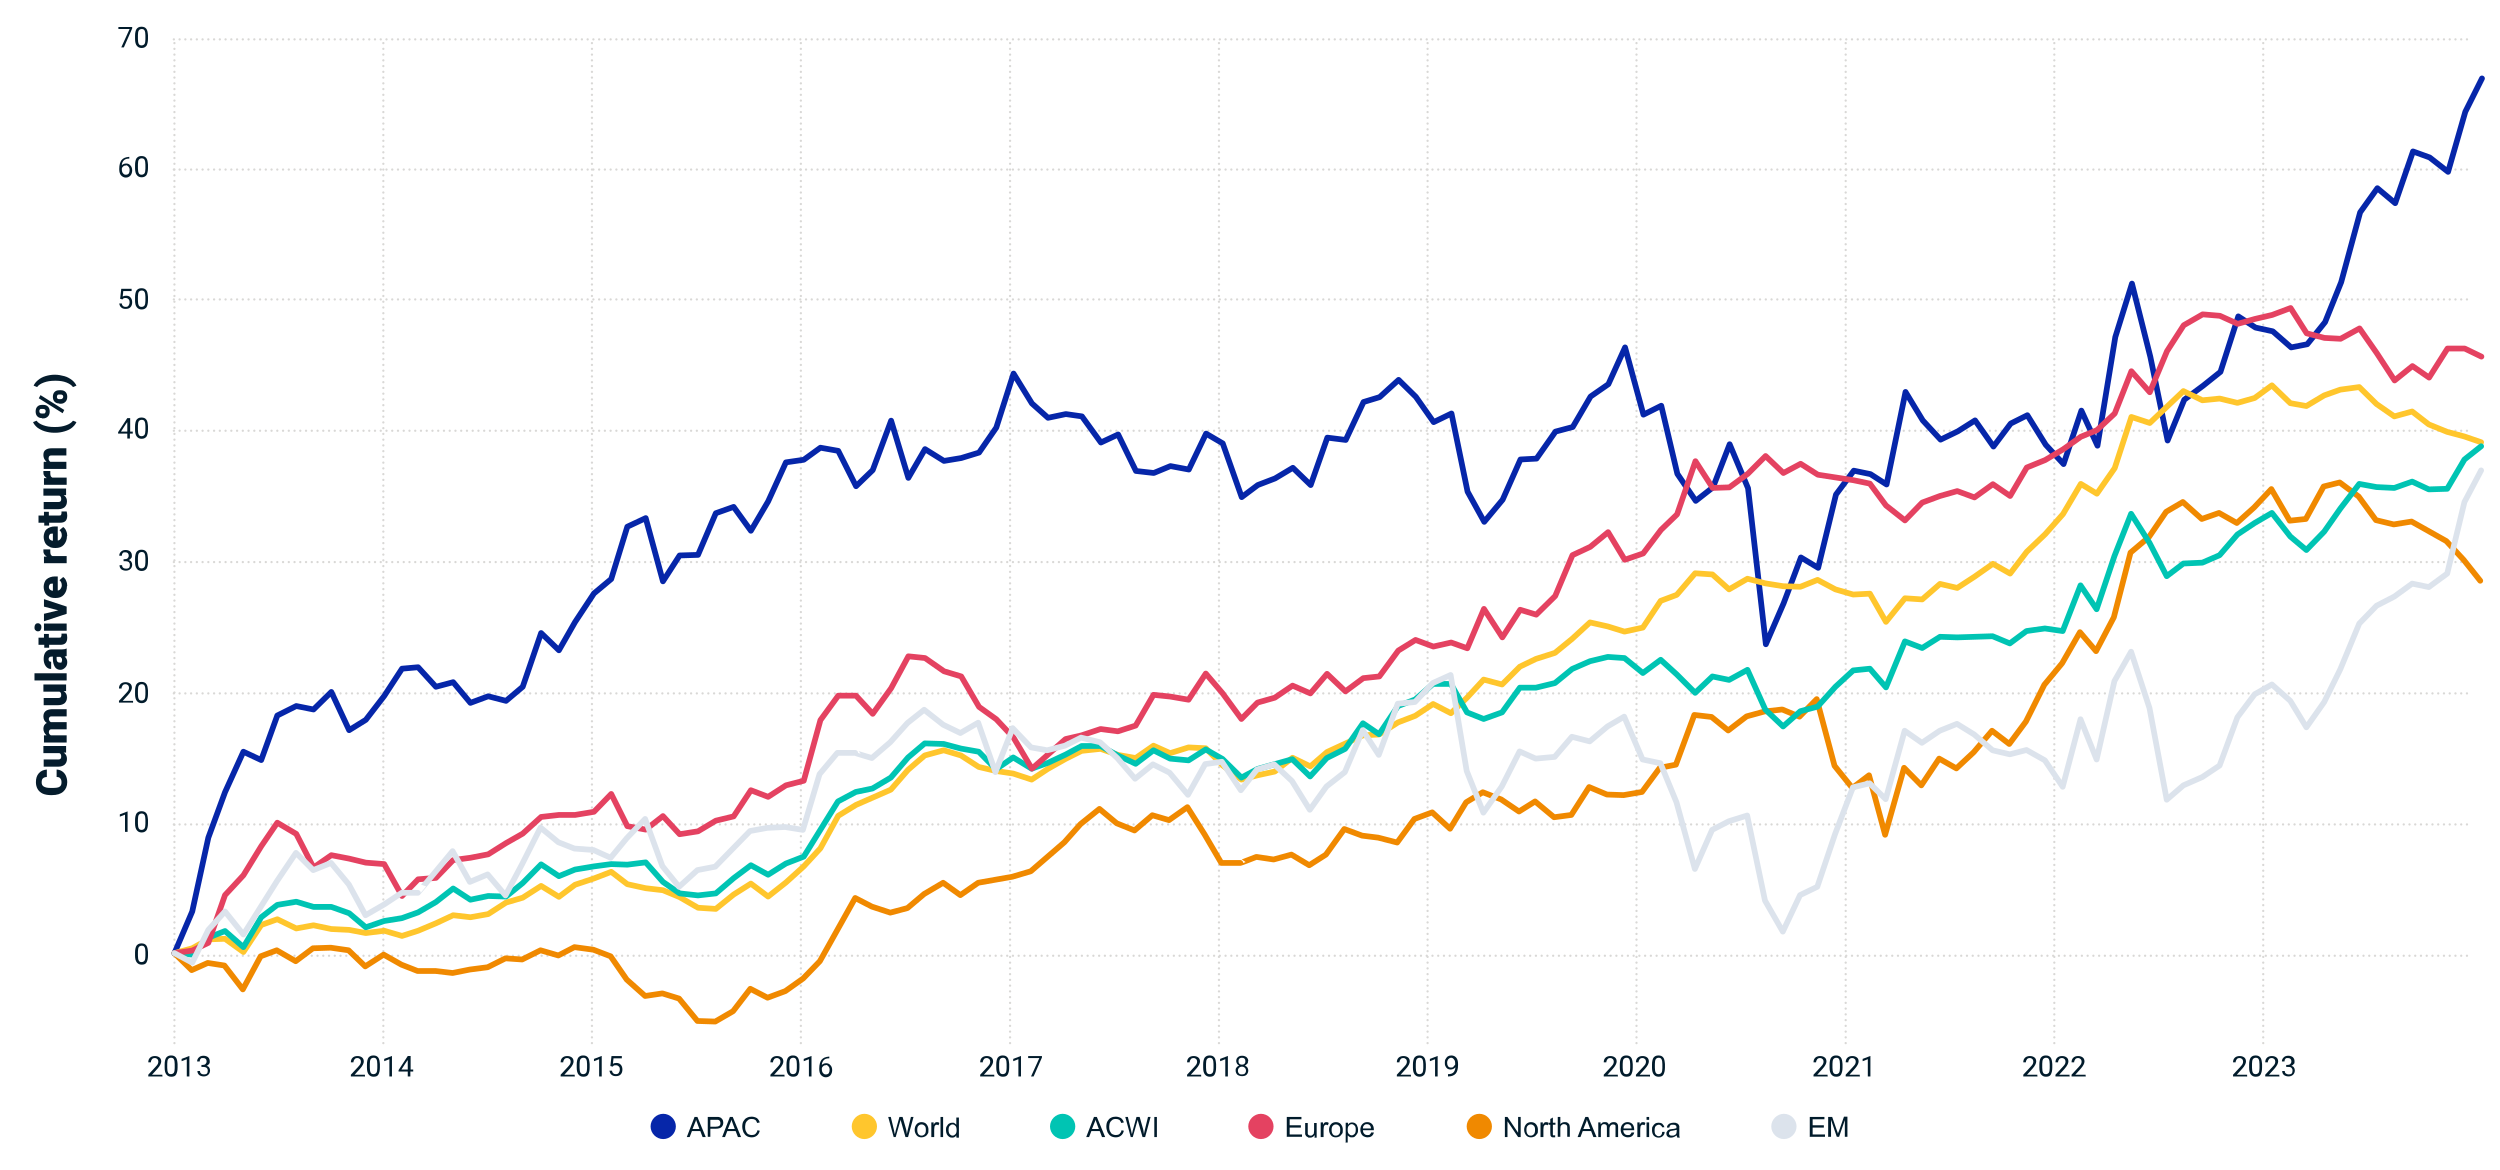 <?xml version="1.0" encoding="UTF-8"?>
<svg id="Layer_1" data-name="Layer 1" xmlns="http://www.w3.org/2000/svg" version="1.1" viewBox="0 0 870 407">
  <defs>
    <style>
      .cls-1 {
        stroke: #dce3ec;
      }

      .cls-1, .cls-2, .cls-3, .cls-4, .cls-5, .cls-6, .cls-7 {
        fill: none;
        stroke-linecap: round;
      }

      .cls-1, .cls-2, .cls-3, .cls-4, .cls-6, .cls-7 {
        stroke-linejoin: round;
        stroke-width: 2px;
      }

      .cls-2 {
        stroke: #e44261;
      }

      .cls-3 {
        stroke: #f08900;
      }

      .cls-8 {
        fill: #011b2b;
      }

      .cls-8, .cls-9, .cls-10, .cls-11, .cls-12, .cls-13, .cls-14, .cls-15 {
        stroke-width: 0px;
      }

      .cls-4 {
        stroke: #00c4b3;
      }

      .cls-5 {
        stroke: #d9d8d6;
        stroke-dasharray: 0 0 0 2;
        stroke-linejoin: bevel;
        stroke-width: .8px;
      }

      .cls-9 {
        fill: #e44261;
      }

      .cls-6 {
        stroke: #ffc62d;
      }

      .cls-10 {
        fill: #ffc62d;
      }

      .cls-7 {
        stroke: #0626a9;
      }

      .cls-11 {
        fill: #dce3ec;
      }

      .cls-12 {
        fill: #0626a9;
      }

      .cls-13 {
        fill: #f08900;
      }

      .cls-14 {
        fill: #00c4b3;
      }

      .cls-16 {
        isolation: isolate;
      }

      .cls-15 {
        fill: #051c2c;
      }
    </style>
  </defs>
  <g>
    <path class="cls-15" d="M19.6,267.8c.7,0,1.4.2,2,.6.6.4,1,.9,1.3,1.5.3.7.5,1.4.5,2.3,0,1.4-.5,2.5-1.4,3.3s-2.2,1.2-3.9,1.2h-.5c-1,0-2-.2-2.7-.5-.8-.4-1.4-.9-1.8-1.6s-.6-1.5-.6-2.4c0-1.3.3-2.3,1-3.1.7-.8,1.6-1.2,2.8-1.3v2.6c-.6,0-1.1.2-1.4.5s-.4.8-.4,1.4.2,1.1.7,1.4,1.2.5,2.3.5h.8c1.1,0,2-.1,2.4-.4.5-.3.7-.8.7-1.5s-.1-1-.4-1.4-.7-.5-1.3-.5v-2.6Z"/>
    <path class="cls-15" d="M22.3,262c.7.5,1,1.2,1,2.1s-.3,1.5-.8,2c-.5.4-1.2.7-2.2.7h-5.1v-2.5h5.1c.7,0,1-.3,1-1s-.2-1-.6-1.2h-5.6v-2.5h7.9v2.3h-.9Z"/>
    <path class="cls-15" d="M15.3,255.9h.9c-.7-.6-1.1-1.4-1.1-2.3s.4-1.7,1.2-2c-.8-.5-1.2-1.3-1.2-2.3,0-1.6,1-2.4,2.9-2.5h5.2v2.5h-5c-.4,0-.7,0-.9.2s-.3.4-.3.7.2.9.7,1.1h.1s5.4,0,5.4,0v2.5h-5c-.4,0-.7,0-.9.2s-.3.4-.3.8.2.8.7,1.1h5.5v2.5h-7.9v-2.3Z"/>
    <path class="cls-15" d="M22.3,240.6c.7.5,1,1.2,1,2.1s-.3,1.5-.8,2c-.5.4-1.2.7-2.2.7h-5.1v-2.5h5.1c.7,0,1-.3,1-1s-.2-1-.6-1.2h-5.6v-2.5h7.9v2.3h-.9Z"/>
    <path class="cls-15" d="M23.2,234.3v2.5h-11.2v-2.5h11.2Z"/>
    <path class="cls-15" d="M23.2,228.3c-.2,0-.4.2-.7.2.6.5.9,1.1.9,1.9s-.2,1.4-.7,1.9c-.5.5-1,.8-1.7.8s-1.5-.3-1.9-1-.7-1.6-.7-2.8v-.8h-.4c-.7,0-1.1.3-1.1.9s.3.9.9.9v2.5c-.8,0-1.4-.3-1.9-1-.5-.7-.7-1.5-.7-2.5s.2-1.8.7-2.4,1.2-.9,2-.9h3.5c.7,0,1.3-.1,1.7-.3h.1v2.5ZM21.6,229.8c0-.3,0-.6-.2-.8-.1-.2-.3-.3-.4-.4h-1.3v.7c0,.9.4,1.3,1.2,1.3s.4,0,.5-.2c.1-.2.2-.3.2-.6Z"/>
    <path class="cls-15" d="M13.3,221.9h2v-1.3h1.7v1.3h3.6c.3,0,.5,0,.6-.2s.2-.3.2-.6,0-.4,0-.6h1.8c.1.4.2.9.2,1.4,0,.8-.2,1.5-.6,1.9s-1,.6-1.8.6h-3.9v1h-1.7v-1h-2v-2.5Z"/>
    <path class="cls-15" d="M13.2,219.7c-.4,0-.6-.1-.9-.4s-.3-.6-.3-1,.1-.7.3-1,.5-.4.9-.4.6.1.9.4.3.6.3,1-.1.7-.3,1-.5.4-.9.4ZM23.2,217v2.5h-7.9v-2.5h7.9Z"/>
    <path class="cls-15" d="M20.3,212.4l-5-1.3v-2.6l7.9,2.6v2.5l-7.9,2.6v-2.6l5-1.2Z"/>
    <path class="cls-15" d="M23.3,204c0,1.2-.4,2.2-1.1,3-.7.8-1.7,1.1-2.8,1.1h-.2c-.8,0-1.5-.1-2.1-.5-.6-.3-1.1-.7-1.4-1.3-.3-.6-.5-1.3-.5-2.1s.3-2,1-2.6c.7-.6,1.7-1,2.9-1h1v4.9c.4,0,.8-.3,1-.6s.4-.7.4-1.2c0-.8-.3-1.4-.8-1.8l1.3-1.1c.4.3.8.7,1,1.3.3.6.4,1.2.4,1.8ZM17,204.3c0,.7.5,1.2,1.4,1.3v-2.5h-.2c-.4,0-.7,0-.9.3s-.3.5-.3.9Z"/>
    <path class="cls-15" d="M17.5,191.2v.8c0,.8.2,1.3.7,1.5h5v2.5h-7.9v-2.3h1c-.8-.5-1.2-1.1-1.2-1.8s0-.5,0-.7h2.3Z"/>
    <path class="cls-15" d="M23.3,186.6c0,1.2-.4,2.2-1.1,3-.7.8-1.7,1.1-2.8,1.1h-.2c-.8,0-1.5-.1-2.1-.5-.6-.3-1.1-.7-1.4-1.3-.3-.6-.5-1.3-.5-2.1s.3-2,1-2.6c.7-.6,1.7-1,2.9-1h1v4.9c.4,0,.8-.3,1-.6s.4-.7.4-1.2c0-.8-.3-1.4-.8-1.8l1.3-1.1c.4.3.8.7,1,1.3.3.6.4,1.2.4,1.8ZM17,186.9c0,.7.5,1.2,1.4,1.3v-2.5h-.2c-.4,0-.7,0-.9.3s-.3.5-.3.9Z"/>
    <path class="cls-15" d="M13.3,179.4h2v-1.3h1.7v1.3h3.6c.3,0,.5,0,.6-.2s.2-.3.2-.6,0-.4,0-.6h1.8c.1.4.2.9.2,1.4,0,.8-.2,1.5-.6,1.9s-1,.6-1.8.6h-3.9v1h-1.7v-1h-2v-2.5Z"/>
    <path class="cls-15" d="M22.3,172.4c.7.5,1,1.2,1,2.1s-.3,1.5-.8,2c-.5.4-1.2.7-2.2.7h-5.1v-2.5h5.1c.7,0,1-.3,1-1s-.2-1-.6-1.2h-5.6v-2.5h7.9v2.3h-.9Z"/>
    <path class="cls-15" d="M17.5,163.9v.8c0,.8.2,1.3.7,1.5h5v2.5h-7.9v-2.3h1c-.8-.5-1.2-1.1-1.2-1.8s0-.5,0-.7h2.3Z"/>
    <path class="cls-15" d="M15.3,160.7h.9c-.7-.6-1.1-1.4-1.1-2.3s.2-1.4.7-1.8c.5-.4,1.2-.6,2.2-.6h5.1v2.5h-5c-.4,0-.7,0-.9.2s-.3.5-.3.9.2.8.6,1.1h5.6v2.5h-7.9v-2.3Z"/>
    <path class="cls-15" d="M18.9,150.6c-1.2,0-2.3-.2-3.3-.5s-1.9-.8-2.6-1.3c-.7-.6-1.2-1.2-1.5-1.9l1.2-.5c.5.7,1.3,1.2,2.4,1.6,1.1.4,2.3.6,3.8.6h.3c1.5,0,2.7-.2,3.8-.6,1.1-.4,1.9-.9,2.4-1.6l1.2.5c-.3.7-.8,1.3-1.5,1.9-.7.6-1.6,1-2.6,1.3s-2.1.5-3.2.5h-.3Z"/>
    <path class="cls-15" d="M14.6,145.5c-.7,0-1.2-.2-1.6-.6s-.6-1-.6-1.7.2-1.3.6-1.7c.4-.4.9-.6,1.6-.6h.5c.7,0,1.2.2,1.6.6s.6,1,.6,1.7-.2,1.3-.6,1.7c-.4.4-.9.7-1.6.7h-.5ZM22.4,142.6l-.6,1.2-8.3-5.2.6-1.1,8.3,5.2ZM15.1,143.9c.3,0,.5,0,.6-.2s.2-.3.2-.6c0-.5-.3-.8-1-.8h-.4c-.3,0-.5,0-.6.2-.2.1-.2.3-.2.6s0,.4.2.6.4.2.6.2h.5ZM20.6,140.4c-.7,0-1.2-.2-1.6-.6-.4-.4-.6-1-.6-1.7s.2-1.3.6-1.7.9-.6,1.7-.6h.5c.7,0,1.2.2,1.6.6s.6,1,.6,1.7-.2,1.3-.6,1.7c-.4.4-.9.7-1.6.7h-.5ZM21.1,138.9c.2,0,.4,0,.6-.2s.3-.3.3-.6c0-.5-.2-.7-.7-.8h-.7c-.3,0-.5,0-.6.2s-.2.3-.2.6,0,.4.2.6.3.2.6.2h.6Z"/>
    <path class="cls-15" d="M19.1,130.4c1.1,0,2.2.2,3.3.5s1.9.8,2.7,1.4c.7.6,1.2,1.2,1.5,1.9l-1.2.5c-.5-.7-1.3-1.2-2.3-1.6s-2.3-.6-3.6-.6h-.4c-1.5,0-2.7.2-3.8.6-1.1.4-1.9.9-2.4,1.6l-1.2-.5c.3-.7.8-1.3,1.5-1.9.7-.6,1.6-1.1,2.6-1.4,1-.3,2.1-.5,3.2-.5h.3Z"/>
  </g>
  <g>
    <g>
      <g class="cls-16">
        <path class="cls-8" d="M56.3,374.6h-4.7v-.6l2.5-2.7c.4-.4.6-.7.8-1,.1-.3.2-.5.2-.8s-.1-.7-.3-.9c-.2-.2-.5-.4-.9-.4s-.8.1-1,.4c-.2.3-.4.6-.4,1.1h-.9c0-.7.2-1.2.6-1.6.4-.4,1-.6,1.7-.6s1.2.2,1.6.5c.4.3.6.8.6,1.4s-.4,1.5-1.3,2.5l-1.9,2.1h3.6v.7Z"/>
        <path class="cls-8" d="M61.8,371.5c0,1.1-.2,1.8-.5,2.4s-.9.8-1.7.8-1.3-.3-1.7-.8c-.4-.5-.6-1.3-.6-2.3v-1.2c0-1,.2-1.8.5-2.3.4-.5.9-.8,1.7-.8s1.3.2,1.7.7c.4.5.5,1.2.6,2.3v1.2ZM60.8,370.3c0-.8-.1-1.3-.3-1.7-.2-.4-.6-.5-1-.5s-.8.2-1,.5-.3.9-.3,1.6v1.4c0,.8.1,1.3.3,1.7.2.4.6.5,1,.5s.8-.2,1-.5c.2-.3.3-.9.3-1.6v-1.5Z"/>
        <path class="cls-8" d="M65.9,374.6h-.9v-6l-1.8.7v-.8l2.6-1h.1v7.1Z"/>
        <path class="cls-8" d="M69.8,370.6h.7c.4,0,.8-.1,1-.3.2-.2.4-.5.4-.9,0-.8-.4-1.2-1.2-1.2s-.7.1-.9.3c-.2.2-.3.5-.3.9h-.9c0-.6.2-1,.6-1.4.4-.4.9-.6,1.6-.6s1.2.2,1.6.5c.4.4.6.8.6,1.5s-.1.6-.3.9c-.2.3-.5.5-.8.6.4.1.7.3.9.6s.3.6.3,1c0,.6-.2,1.1-.6,1.5-.4.4-1,.6-1.6.6s-1.2-.2-1.6-.5c-.4-.4-.6-.8-.6-1.4h.9c0,.4.1.7.4.9.2.2.6.3,1,.3s.8-.1,1-.3.3-.6.3-1-.1-.7-.4-1c-.3-.2-.6-.3-1.1-.3h-.7v-.7Z"/>
      </g>
      <g class="cls-16">
        <path class="cls-8" d="M126.8,374.6h-4.7v-.6l2.5-2.7c.4-.4.6-.7.8-1,.1-.3.2-.5.2-.8s-.1-.7-.3-.9c-.2-.2-.5-.4-.9-.4s-.8.1-1,.4c-.2.3-.4.6-.4,1.1h-.9c0-.7.2-1.2.6-1.6.4-.4,1-.6,1.7-.6s1.2.2,1.6.5c.4.3.6.8.6,1.4s-.4,1.5-1.3,2.5l-1.9,2.1h3.6v.7Z"/>
        <path class="cls-8" d="M132.2,371.5c0,1.1-.2,1.8-.5,2.4s-.9.8-1.7.8-1.3-.3-1.7-.8c-.4-.5-.6-1.3-.6-2.3v-1.2c0-1,.2-1.8.5-2.3.4-.5.9-.8,1.7-.8s1.3.2,1.7.7c.4.5.5,1.2.6,2.3v1.2ZM131.3,370.3c0-.8-.1-1.3-.3-1.7-.2-.4-.6-.5-1-.5s-.8.2-1,.5-.3.9-.3,1.6v1.4c0,.8.1,1.3.3,1.7.2.4.6.5,1,.5s.8-.2,1-.5c.2-.3.3-.9.3-1.6v-1.5Z"/>
        <path class="cls-8" d="M136.4,374.6h-.9v-6l-1.8.7v-.8l2.6-1h.1v7.1Z"/>
        <path class="cls-8" d="M142.8,372.2h1v.7h-1v1.7h-.9v-1.7h-3.2v-.5l3.2-4.9h1v4.7ZM139.7,372.2h2.2v-3.5.2c-.1,0-2.2,3.3-2.2,3.3Z"/>
      </g>
      <g class="cls-16">
        <path class="cls-8" d="M199.8,374.6h-4.7v-.6l2.5-2.7c.4-.4.6-.7.8-1,.1-.3.2-.5.2-.8s-.1-.7-.3-.9c-.2-.2-.5-.4-.9-.4s-.8.1-1,.4c-.2.3-.4.6-.4,1.1h-.9c0-.7.2-1.2.6-1.6.4-.4,1-.6,1.7-.6s1.2.2,1.6.5c.4.3.6.8.6,1.4s-.4,1.5-1.3,2.5l-1.9,2.1h3.6v.7Z"/>
        <path class="cls-8" d="M205.2,371.5c0,1.1-.2,1.8-.5,2.4s-.9.8-1.7.8-1.3-.3-1.7-.8c-.4-.5-.6-1.3-.6-2.3v-1.2c0-1,.2-1.8.5-2.3.4-.5.9-.8,1.7-.8s1.3.2,1.7.7c.4.5.5,1.2.6,2.3v1.2ZM204.3,370.3c0-.8-.1-1.3-.3-1.7-.2-.4-.6-.5-1-.5s-.8.2-1,.5-.3.9-.3,1.6v1.4c0,.8.1,1.3.3,1.7.2.4.6.5,1,.5s.8-.2,1-.5c.2-.3.3-.9.3-1.6v-1.5Z"/>
        <path class="cls-8" d="M209.4,374.6h-.9v-6l-1.8.7v-.8l2.6-1h.1v7.1Z"/>
        <path class="cls-8" d="M212.4,371l.4-3.5h3.6v.8h-2.9l-.2,1.9c.3-.2.7-.3,1.2-.3.6,0,1.2.2,1.5.6.4.4.6,1,.6,1.7s-.2,1.3-.6,1.7c-.4.4-.9.6-1.7.6s-1.1-.2-1.5-.5-.6-.8-.7-1.4h.9c0,.4.2.7.4.9.2.2.5.3.9.3s.8-.1,1-.4c.2-.3.4-.7.4-1.2s-.1-.9-.4-1.1c-.3-.3-.6-.4-1-.4s-.7,0-.9.3l-.2.2-.7-.2Z"/>
      </g>
      <g class="cls-16">
        <path class="cls-8" d="M272.8,374.6h-4.7v-.6l2.5-2.7c.4-.4.6-.7.8-1,.1-.3.2-.5.2-.8s-.1-.7-.3-.9c-.2-.2-.5-.4-.9-.4s-.8.1-1,.4c-.2.3-.4.6-.4,1.1h-.9c0-.7.2-1.2.6-1.6.4-.4,1-.6,1.7-.6s1.2.2,1.6.5c.4.3.6.8.6,1.4s-.4,1.5-1.3,2.5l-1.9,2.1h3.6v.7Z"/>
        <path class="cls-8" d="M278.2,371.5c0,1.1-.2,1.8-.5,2.4s-.9.8-1.7.8-1.3-.3-1.7-.8c-.4-.5-.6-1.3-.6-2.3v-1.2c0-1,.2-1.8.5-2.3.4-.5.9-.8,1.7-.8s1.3.2,1.7.7c.4.5.5,1.2.6,2.3v1.2ZM277.3,370.3c0-.8-.1-1.3-.3-1.7-.2-.4-.6-.5-1-.5s-.8.2-1,.5-.3.9-.3,1.6v1.4c0,.8.1,1.3.3,1.7.2.4.6.5,1,.5s.8-.2,1-.5c.2-.3.3-.9.3-1.6v-1.5Z"/>
        <path class="cls-8" d="M282.4,374.6h-.9v-6l-1.8.7v-.8l2.6-1h.1v7.1Z"/>
        <path class="cls-8" d="M288.6,367.5v.8h-.2c-.7,0-1.3.2-1.7.6s-.7,1-.7,1.7c.4-.4.9-.6,1.5-.6s1.1.2,1.5.7c.4.4.6,1,.6,1.7s-.2,1.3-.6,1.8c-.4.4-.9.7-1.6.7s-1.2-.3-1.7-.8c-.4-.5-.6-1.2-.6-2v-.3c0-1.3.3-2.3.8-3,.6-.7,1.4-1,2.5-1.1h.2ZM287.4,370.7c-.3,0-.6,0-.9.3-.3.2-.4.4-.5.7v.3c0,.6.1,1.1.4,1.4.3.4.6.5,1,.5s.7-.1,1-.4c.2-.3.3-.7.3-1.2s-.1-.9-.4-1.2c-.2-.3-.6-.5-.9-.5Z"/>
      </g>
      <g class="cls-16">
        <path class="cls-8" d="M345.8,374.6h-4.7v-.6l2.5-2.7c.4-.4.6-.7.8-1,.1-.3.2-.5.2-.8s-.1-.7-.3-.9c-.2-.2-.5-.4-.9-.4s-.8.1-1,.4c-.2.3-.4.6-.4,1.1h-.9c0-.7.2-1.2.6-1.6.4-.4,1-.6,1.7-.6s1.2.2,1.6.5c.4.3.6.8.6,1.4s-.4,1.5-1.3,2.5l-1.9,2.1h3.6v.7Z"/>
        <path class="cls-8" d="M351.2,371.5c0,1.1-.2,1.8-.5,2.4s-.9.8-1.7.8-1.3-.3-1.7-.8c-.4-.5-.6-1.3-.6-2.3v-1.2c0-1,.2-1.8.5-2.3.4-.5.9-.8,1.7-.8s1.3.2,1.7.7c.4.5.5,1.2.6,2.3v1.2ZM350.3,370.3c0-.8-.1-1.3-.3-1.7-.2-.4-.6-.5-1-.5s-.8.2-1,.5-.3.9-.3,1.6v1.4c0,.8.1,1.3.3,1.7.2.4.6.5,1,.5s.8-.2,1-.5c.2-.3.3-.9.3-1.6v-1.5Z"/>
        <path class="cls-8" d="M355.3,374.6h-.9v-6l-1.8.7v-.8l2.6-1h.1v7.1Z"/>
        <path class="cls-8" d="M362.6,368l-2.9,6.6h-.9l2.9-6.4h-3.9v-.7h4.8v.5Z"/>
      </g>
      <g class="cls-16">
        <path class="cls-8" d="M417.8,374.6h-4.7v-.6l2.5-2.7c.4-.4.6-.7.8-1,.1-.3.2-.5.2-.8s-.1-.7-.3-.9c-.2-.2-.5-.4-.9-.4s-.8.1-1,.4c-.2.3-.4.6-.4,1.1h-.9c0-.7.2-1.2.6-1.6.4-.4,1-.6,1.7-.6s1.2.2,1.6.5c.4.3.6.8.6,1.4s-.4,1.5-1.3,2.5l-1.9,2.1h3.6v.7Z"/>
        <path class="cls-8" d="M423.2,371.5c0,1.1-.2,1.8-.5,2.4s-.9.8-1.7.8-1.3-.3-1.7-.8c-.4-.5-.6-1.3-.6-2.3v-1.2c0-1,.2-1.8.5-2.3.4-.5.9-.8,1.7-.8s1.3.2,1.7.7c.4.5.5,1.2.6,2.3v1.2ZM422.3,370.3c0-.8-.1-1.3-.3-1.7-.2-.4-.6-.5-1-.5s-.8.2-1,.5-.3.9-.3,1.6v1.4c0,.8.1,1.3.3,1.7.2.4.6.5,1,.5s.8-.2,1-.5c.2-.3.3-.9.3-1.6v-1.5Z"/>
        <path class="cls-8" d="M427.3,374.6h-.9v-6l-1.8.7v-.8l2.6-1h.1v7.1Z"/>
        <path class="cls-8" d="M434.3,369.3c0,.4,0,.7-.3.9s-.4.5-.8.6c.4.2.7.4.9.7.2.3.3.7.3,1,0,.6-.2,1.1-.6,1.5s-1,.5-1.6.5-1.2-.2-1.6-.5c-.4-.4-.6-.9-.6-1.5s.1-.7.3-1c.2-.3.5-.5.9-.7-.3-.2-.6-.4-.7-.6s-.3-.6-.3-.9c0-.6.2-1.1.6-1.4.4-.4.9-.5,1.5-.5s1.1.2,1.5.5c.4.4.6.8.6,1.4ZM433.6,372.6c0-.4-.1-.7-.4-1s-.6-.4-1-.4-.7.1-1,.4-.4.6-.4,1,.1.7.4,1,.6.3,1,.3.8-.1,1-.3c.2-.2.4-.5.4-1ZM432.2,368.1c-.4,0-.6.1-.9.3-.2.2-.3.5-.3.9s.1.7.3.9c.2.2.5.3.9.3s.7-.1.9-.3c.2-.2.3-.5.3-.9s-.1-.7-.3-.9c-.2-.2-.5-.3-.9-.3Z"/>
      </g>
      <g class="cls-16">
        <path class="cls-8" d="M490.8,374.6h-4.7v-.6l2.5-2.7c.4-.4.6-.7.8-1,.1-.3.2-.5.2-.8s-.1-.7-.3-.9c-.2-.2-.5-.4-.9-.4s-.8.1-1,.4c-.2.3-.4.6-.4,1.1h-.9c0-.7.2-1.2.6-1.6s1-.6,1.7-.6,1.2.2,1.6.5c.4.3.6.8.6,1.4s-.4,1.5-1.3,2.5l-1.9,2.1h3.6v.7Z"/>
        <path class="cls-8" d="M496.2,371.5c0,1.1-.2,1.8-.5,2.4-.4.5-.9.8-1.7.8s-1.3-.3-1.7-.8c-.4-.5-.6-1.3-.6-2.3v-1.2c0-1,.2-1.8.5-2.3.4-.5.9-.8,1.7-.8s1.3.2,1.7.7c.4.5.5,1.2.6,2.3v1.2ZM495.3,370.3c0-.8-.1-1.3-.3-1.7-.2-.4-.6-.5-1-.5s-.8.2-1,.5-.3.9-.3,1.6v1.4c0,.8.1,1.3.3,1.7.2.4.6.5,1,.5s.8-.2,1-.5.3-.9.3-1.6v-1.5Z"/>
        <path class="cls-8" d="M500.3,374.6h-.9v-6l-1.8.7v-.8l2.6-1h.1v7.1Z"/>
        <path class="cls-8" d="M506.4,371.5c-.2.2-.4.4-.7.5s-.5.2-.9.2-.8-.1-1.1-.3-.5-.5-.7-.9c-.2-.4-.2-.8-.2-1.2s0-.9.3-1.3.4-.7.8-.9c.3-.2.7-.3,1.2-.3.7,0,1.3.3,1.7.8.4.5.6,1.2.6,2.2v.3c0,1.4-.3,2.4-.8,3-.5.6-1.4,1-2.5,1h-.2v-.8h.2c.7,0,1.3-.2,1.7-.6.4-.4.6-1,.7-1.8ZM505,371.5c.3,0,.6,0,.8-.3s.4-.4.6-.7v-.4c0-.6-.1-1.1-.4-1.4-.3-.4-.6-.6-1-.6s-.7.2-1,.5c-.2.3-.4.7-.4,1.2s.1.9.3,1.2c.2.3.5.5.9.5Z"/>
      </g>
      <g class="cls-16">
        <path class="cls-8" d="M562.8,374.6h-4.7v-.6l2.5-2.7c.4-.4.6-.7.8-1,.1-.3.2-.5.2-.8s-.1-.7-.3-.9-.5-.4-.9-.4-.8.1-1,.4c-.2.3-.4.6-.4,1.1h-.9c0-.7.2-1.2.6-1.6s1-.6,1.7-.6,1.2.2,1.6.5c.4.3.6.8.6,1.4s-.4,1.5-1.3,2.5l-1.9,2.1h3.6v.7Z"/>
        <path class="cls-8" d="M568.2,371.5c0,1.1-.2,1.8-.5,2.4s-.9.8-1.7.8-1.3-.3-1.7-.8c-.4-.5-.6-1.3-.6-2.3v-1.2c0-1,.2-1.8.5-2.3.4-.5.9-.8,1.7-.8s1.3.2,1.7.7c.4.5.5,1.2.6,2.3v1.2ZM567.3,370.3c0-.8-.1-1.3-.3-1.7-.2-.4-.6-.5-1-.5s-.8.2-1,.5-.3.9-.3,1.6v1.4c0,.8.1,1.3.3,1.7.2.4.6.5,1,.5s.8-.2,1-.5.3-.9.3-1.6v-1.5Z"/>
        <path class="cls-8" d="M574,374.6h-4.7v-.6l2.5-2.7c.4-.4.6-.7.8-1,.1-.3.2-.5.2-.8s-.1-.7-.3-.9-.5-.4-.9-.4-.8.1-1,.4c-.2.3-.4.6-.4,1.1h-.9c0-.7.2-1.2.6-1.6s1-.6,1.7-.6,1.2.2,1.6.5c.4.3.6.8.6,1.4s-.4,1.5-1.3,2.5l-1.9,2.1h3.6v.7Z"/>
        <path class="cls-8" d="M579.4,371.5c0,1.1-.2,1.8-.5,2.4s-.9.8-1.7.8-1.3-.3-1.7-.8c-.4-.5-.6-1.3-.6-2.3v-1.2c0-1,.2-1.8.5-2.3.4-.5.9-.8,1.7-.8s1.3.2,1.7.7c.4.5.5,1.2.6,2.3v1.2ZM578.5,370.3c0-.8-.1-1.3-.3-1.7-.2-.4-.6-.5-1-.5s-.8.2-1,.5-.3.9-.3,1.6v1.4c0,.8.1,1.3.3,1.7.2.4.6.5,1,.5s.8-.2,1-.5.3-.9.3-1.6v-1.5Z"/>
      </g>
      <g class="cls-16">
        <path class="cls-8" d="M635.8,374.6h-4.7v-.6l2.5-2.7c.4-.4.6-.7.8-1,.1-.3.2-.5.2-.8s-.1-.7-.3-.9-.5-.4-.9-.4-.8.1-1,.4c-.2.3-.4.6-.4,1.1h-.9c0-.7.2-1.2.6-1.6s1-.6,1.7-.6,1.2.2,1.6.5c.4.3.6.8.6,1.4s-.4,1.5-1.3,2.5l-1.9,2.1h3.6v.7Z"/>
        <path class="cls-8" d="M641.2,371.5c0,1.1-.2,1.8-.5,2.4s-.9.8-1.7.8-1.3-.3-1.7-.8c-.4-.5-.6-1.3-.6-2.3v-1.2c0-1,.2-1.8.5-2.3.4-.5.9-.8,1.7-.8s1.3.2,1.7.7c.4.5.5,1.2.6,2.3v1.2ZM640.3,370.3c0-.8-.1-1.3-.3-1.7-.2-.4-.6-.5-1-.5s-.8.2-1,.5-.3.9-.3,1.6v1.4c0,.8.1,1.3.3,1.7.2.4.6.5,1,.5s.8-.2,1-.5.3-.9.3-1.6v-1.5Z"/>
        <path class="cls-8" d="M647,374.6h-4.7v-.6l2.5-2.7c.4-.4.6-.7.8-1,.1-.3.2-.5.2-.8s-.1-.7-.3-.9-.5-.4-.9-.4-.8.1-1,.4c-.2.3-.4.6-.4,1.1h-.9c0-.7.2-1.2.6-1.6s1-.6,1.7-.6,1.2.2,1.6.5c.4.3.6.8.6,1.4s-.4,1.5-1.3,2.5l-1.9,2.1h3.6v.7Z"/>
        <path class="cls-8" d="M650.9,374.6h-.9v-6l-1.8.7v-.8l2.6-1h.1v7.1Z"/>
      </g>
      <g class="cls-16">
        <path class="cls-8" d="M708.8,374.6h-4.7v-.6l2.5-2.7c.4-.4.6-.7.8-1,.1-.3.2-.5.2-.8s-.1-.7-.3-.9-.5-.4-.9-.4-.8.1-1,.4c-.2.3-.4.6-.4,1.1h-.9c0-.7.2-1.2.6-1.6s1-.6,1.7-.6,1.2.2,1.6.5c.4.3.6.8.6,1.4s-.4,1.5-1.3,2.5l-1.9,2.1h3.6v.7Z"/>
        <path class="cls-8" d="M714.2,371.5c0,1.1-.2,1.8-.5,2.4s-.9.8-1.7.8-1.3-.3-1.7-.8c-.4-.5-.6-1.3-.6-2.3v-1.2c0-1,.2-1.8.5-2.3.4-.5.9-.8,1.7-.8s1.3.2,1.7.7c.4.5.5,1.2.6,2.3v1.2ZM713.3,370.3c0-.8-.1-1.3-.3-1.7-.2-.4-.6-.5-1-.5s-.8.2-1,.5-.3.9-.3,1.6v1.4c0,.8.1,1.3.3,1.7.2.4.6.5,1,.5s.8-.2,1-.5.3-.9.3-1.6v-1.5Z"/>
        <path class="cls-8" d="M720,374.6h-4.7v-.6l2.5-2.7c.4-.4.6-.7.8-1,.1-.3.2-.5.2-.8s-.1-.7-.3-.9-.5-.4-.9-.4-.8.1-1,.4c-.2.3-.4.6-.4,1.1h-.9c0-.7.2-1.2.6-1.6s1-.6,1.7-.6,1.2.2,1.6.5c.4.3.6.8.6,1.4s-.4,1.5-1.3,2.5l-1.9,2.1h3.6v.7Z"/>
        <path class="cls-8" d="M725.6,374.6h-4.7v-.6l2.5-2.7c.4-.4.6-.7.8-1,.1-.3.2-.5.2-.8s-.1-.7-.3-.9-.5-.4-.9-.4-.8.1-1,.4c-.2.3-.4.6-.4,1.1h-.9c0-.7.2-1.2.6-1.6s1-.6,1.7-.6,1.2.2,1.6.5c.4.3.6.8.6,1.4s-.4,1.5-1.3,2.5l-1.9,2.1h3.6v.7Z"/>
      </g>
      <g class="cls-16">
        <path class="cls-8" d="M781.8,374.6h-4.7v-.6l2.5-2.7c.4-.4.6-.7.8-1,.1-.3.2-.5.2-.8s-.1-.7-.3-.9-.5-.4-.9-.4-.8.1-1,.4c-.2.3-.4.6-.4,1.1h-.9c0-.7.2-1.2.6-1.6s1-.6,1.7-.6,1.2.2,1.6.5c.4.3.6.8.6,1.4s-.4,1.5-1.3,2.5l-1.9,2.1h3.6v.7Z"/>
        <path class="cls-8" d="M787.2,371.5c0,1.1-.2,1.8-.5,2.4s-.9.8-1.7.8-1.3-.3-1.7-.8c-.4-.5-.6-1.3-.6-2.3v-1.2c0-1,.2-1.8.5-2.3.4-.5.9-.8,1.7-.8s1.3.2,1.7.7c.4.5.5,1.2.6,2.3v1.2ZM786.3,370.3c0-.8-.1-1.3-.3-1.7-.2-.4-.6-.5-1-.5s-.8.2-1,.5-.3.9-.3,1.6v1.4c0,.8.1,1.3.3,1.7.2.4.6.5,1,.5s.8-.2,1-.5.3-.9.3-1.6v-1.5Z"/>
        <path class="cls-8" d="M793,374.6h-4.7v-.6l2.5-2.7c.4-.4.6-.7.8-1,.1-.3.2-.5.2-.8s-.1-.7-.3-.9-.5-.4-.9-.4-.8.1-1,.4c-.2.3-.4.6-.4,1.1h-.9c0-.7.2-1.2.6-1.6s1-.6,1.7-.6,1.2.2,1.6.5c.4.3.6.8.6,1.4s-.4,1.5-1.3,2.5l-1.9,2.1h3.6v.7Z"/>
        <path class="cls-8" d="M795.3,370.6h.7c.4,0,.8-.1,1-.3s.4-.5.4-.9c0-.8-.4-1.2-1.2-1.2s-.7.1-.9.3c-.2.2-.3.5-.3.9h-.9c0-.6.2-1,.6-1.4.4-.4.9-.6,1.6-.6s1.2.2,1.6.5c.4.4.6.8.6,1.5s0,.6-.3.9c-.2.3-.5.5-.8.6.4.1.7.3.9.6.2.3.3.6.3,1,0,.6-.2,1.1-.6,1.5s-1,.6-1.6.6-1.2-.2-1.6-.5c-.4-.4-.6-.8-.6-1.4h.9c0,.4.1.7.4.9s.6.3,1,.3.8-.1,1-.3.3-.6.3-1-.1-.7-.4-1-.6-.3-1.1-.3h-.7v-.7Z"/>
      </g>
    </g>
    <g>
      <g class="cls-16">
        <path class="cls-8" d="M51.5,332.5c0,1.1-.2,1.8-.5,2.4s-.9.8-1.7.8-1.3-.3-1.7-.8c-.4-.5-.6-1.3-.6-2.3v-1.2c0-1,.2-1.8.5-2.3.4-.5.9-.8,1.7-.8s1.3.2,1.7.7c.4.5.5,1.2.6,2.3v1.2ZM50.6,331.3c0-.8-.1-1.3-.3-1.7-.2-.4-.6-.5-1-.5s-.8.2-1,.5-.3.9-.3,1.6v1.4c0,.8.1,1.3.3,1.7.2.4.6.5,1,.5s.8-.2,1-.5c.2-.3.3-.9.3-1.6v-1.5Z"/>
      </g>
      <g class="cls-16">
        <path class="cls-8" d="M44.4,289.5h-.9v-6l-1.8.7v-.8l2.6-1h.1v7.1Z"/>
        <path class="cls-8" d="M51.5,286.5c0,1.1-.2,1.8-.5,2.4-.4.5-.9.8-1.7.8s-1.3-.3-1.7-.8c-.4-.5-.6-1.3-.6-2.3v-1.2c0-1,.2-1.8.5-2.3.4-.5.9-.8,1.7-.8s1.3.2,1.7.7c.4.5.5,1.2.6,2.3v1.2ZM50.6,285.3c0-.8-.1-1.3-.3-1.7-.2-.3-.6-.5-1-.5s-.8.2-1,.5c-.2.3-.3.9-.3,1.6v1.4c0,.8.1,1.3.3,1.7s.6.5,1,.5.8-.2,1-.5c.2-.3.3-.9.3-1.6v-1.5Z"/>
      </g>
      <g class="cls-16">
        <path class="cls-8" d="M46.1,244.5h-4.7v-.6l2.5-2.7c.4-.4.6-.7.8-1,.1-.3.2-.5.2-.8s-.1-.7-.3-.9c-.2-.2-.5-.4-.9-.4s-.8.1-1,.4c-.2.3-.4.6-.4,1.1h-.9c0-.7.2-1.2.6-1.6.4-.4,1-.6,1.7-.6s1.2.2,1.6.5c.4.3.6.8.6,1.4s-.4,1.5-1.3,2.5l-1.9,2.1h3.6v.7Z"/>
        <path class="cls-8" d="M51.5,241.5c0,1.1-.2,1.8-.5,2.4-.4.5-.9.8-1.7.8s-1.3-.3-1.7-.8c-.4-.5-.6-1.3-.6-2.3v-1.2c0-1,.2-1.8.5-2.3.4-.5.9-.8,1.7-.8s1.3.2,1.7.7c.4.5.5,1.2.6,2.3v1.2ZM50.6,240.3c0-.8-.1-1.3-.3-1.7-.2-.4-.6-.5-1-.5s-.8.2-1,.5c-.2.3-.3.9-.3,1.6v1.4c0,.8.1,1.3.3,1.7s.6.5,1,.5.8-.2,1-.5c.2-.3.3-.9.3-1.6v-1.5Z"/>
      </g>
      <g class="cls-16">
        <path class="cls-8" d="M42.7,194.6h.7c.4,0,.8-.1,1-.3.2-.2.4-.5.4-.9,0-.8-.4-1.2-1.2-1.2s-.7.1-.9.3c-.2.2-.3.5-.3.9h-.9c0-.6.2-1,.6-1.4.4-.4.9-.6,1.6-.6s1.2.2,1.6.5c.4.4.6.8.6,1.5s-.1.6-.3.9c-.2.3-.5.5-.8.6.4.1.7.3.9.6.2.3.3.6.3,1,0,.6-.2,1.1-.6,1.5-.4.4-1,.6-1.6.6s-1.2-.2-1.6-.5c-.4-.4-.6-.8-.6-1.4h.9c0,.4.1.7.4.9.2.2.6.3,1,.3s.8-.1,1-.3c.2-.2.3-.6.3-1s-.1-.7-.4-1c-.3-.2-.6-.3-1.1-.3h-.7v-.7Z"/>
        <path class="cls-8" d="M51.5,195.5c0,1.1-.2,1.8-.5,2.4-.4.5-.9.8-1.7.8s-1.3-.3-1.7-.8c-.4-.5-.6-1.3-.6-2.3v-1.2c0-1,.2-1.8.5-2.3.4-.5.9-.8,1.7-.8s1.3.2,1.7.7c.4.5.5,1.2.6,2.3v1.2ZM50.6,194.3c0-.8-.1-1.3-.3-1.7-.2-.4-.6-.5-1-.5s-.8.2-1,.5c-.2.3-.3.9-.3,1.6v1.4c0,.8.1,1.3.3,1.7s.6.5,1,.5.8-.2,1-.5c.2-.3.3-.9.3-1.6v-1.5Z"/>
      </g>
      <g class="cls-16">
        <path class="cls-8" d="M45.2,150.2h1v.7h-1v1.7h-.9v-1.7h-3.2v-.5l3.2-4.9h1v4.7ZM42.1,150.2h2.2v-3.5.2c-.1,0-2.2,3.3-2.2,3.3Z"/>
        <path class="cls-8" d="M51.5,149.5c0,1.1-.2,1.8-.5,2.4-.4.5-.9.8-1.7.8s-1.3-.3-1.7-.8c-.4-.5-.6-1.3-.6-2.3v-1.2c0-1,.2-1.8.5-2.3.4-.5.9-.8,1.7-.8s1.3.2,1.7.7c.4.5.5,1.2.6,2.3v1.2ZM50.6,148.3c0-.8-.1-1.3-.3-1.7-.2-.4-.6-.5-1-.5s-.8.2-1,.5c-.2.3-.3.9-.3,1.6v1.4c0,.8.1,1.3.3,1.7s.6.5,1,.5.8-.2,1-.5c.2-.3.3-.9.3-1.6v-1.5Z"/>
      </g>
      <g class="cls-16">
        <path class="cls-8" d="M41.8,104l.4-3.5h3.6v.8h-2.9l-.2,1.9c.3-.2.7-.3,1.2-.3.6,0,1.2.2,1.5.6.4.4.6,1,.6,1.7s-.2,1.3-.6,1.7c-.4.4-.9.6-1.7.6s-1.1-.2-1.5-.5c-.4-.3-.6-.8-.7-1.4h.9c0,.4.2.7.4.9.2.2.5.3.9.3s.8-.1,1-.4c.2-.3.4-.7.4-1.2s-.1-.9-.4-1.1c-.3-.3-.6-.4-1-.4s-.7,0-.9.3l-.2.2-.7-.2Z"/>
        <path class="cls-8" d="M51.5,104.5c0,1.1-.2,1.8-.5,2.4-.4.5-.9.8-1.7.8s-1.3-.3-1.7-.8c-.4-.5-.6-1.3-.6-2.3v-1.2c0-1,.2-1.8.5-2.3.4-.5.9-.8,1.7-.8s1.3.2,1.7.7c.4.5.5,1.2.6,2.3v1.2ZM50.6,103.3c0-.8-.1-1.3-.3-1.7-.2-.4-.6-.5-1-.5s-.8.2-1,.5c-.2.3-.3.9-.3,1.6v1.4c0,.8.1,1.3.3,1.7s.6.5,1,.5.8-.2,1-.5c.2-.3.3-.9.3-1.6v-1.5Z"/>
      </g>
      <g class="cls-16">
        <path class="cls-8" d="M45,54.4v.8h-.2c-.7,0-1.3.2-1.7.6-.4.4-.7,1-.7,1.7.4-.4.9-.6,1.5-.6s1.1.2,1.5.7c.4.4.6,1,.6,1.7s-.2,1.3-.6,1.8c-.4.4-.9.7-1.6.7s-1.2-.3-1.7-.8c-.4-.5-.6-1.2-.6-2v-.3c0-1.3.3-2.3.8-3,.6-.7,1.4-1,2.5-1.1h.2ZM43.8,57.6c-.3,0-.6,0-.9.3-.3.2-.4.4-.5.7v.3c0,.6.1,1.1.4,1.4.3.4.6.5,1,.5s.7-.1,1-.4c.2-.3.3-.7.3-1.2s-.1-.9-.4-1.2c-.2-.3-.6-.5-.9-.5Z"/>
        <path class="cls-8" d="M51.5,58.5c0,1.1-.2,1.8-.5,2.4-.4.5-.9.8-1.7.8s-1.3-.3-1.7-.8c-.4-.5-.6-1.3-.6-2.3v-1.2c0-1,.2-1.8.5-2.3.4-.5.9-.8,1.7-.8s1.3.2,1.7.7c.4.5.5,1.2.6,2.3v1.2ZM50.6,57.3c0-.8-.1-1.3-.3-1.7-.2-.4-.6-.5-1-.5s-.8.2-1,.5c-.2.3-.3.9-.3,1.6v1.4c0,.8.1,1.3.3,1.7s.6.5,1,.5.8-.2,1-.5c.2-.3.3-.9.3-1.6v-1.5Z"/>
      </g>
      <g class="cls-16">
        <path class="cls-8" d="M46,9.9l-2.9,6.6h-.9l2.9-6.4h-3.9v-.7h4.8v.5Z"/>
        <path class="cls-8" d="M51.5,13.5c0,1.1-.2,1.8-.5,2.4-.4.5-.9.8-1.7.8s-1.3-.3-1.7-.8c-.4-.5-.6-1.3-.6-2.3v-1.2c0-1,.2-1.8.5-2.3.4-.5.9-.8,1.7-.8s1.3.2,1.7.7c.4.5.5,1.2.6,2.3v1.2ZM50.6,12.3c0-.8-.1-1.3-.3-1.7-.2-.4-.6-.5-1-.5s-.8.2-1,.5c-.2.3-.3.9-.3,1.6v1.4c0,.8.1,1.3.3,1.7s.6.5,1,.5.8-.2,1-.5c.2-.3.3-.9.3-1.6v-1.5Z"/>
      </g>
    </g>
  </g>
  <g>
    <g>
      <path class="cls-12" d="M230.8,396.4c1.2,0,2.3-.5,3.1-1.3.8-.8,1.3-1.9,1.3-3.1s-.5-2.3-1.3-3.1c-.8-.8-1.9-1.3-3.1-1.3s-2.3.5-3.1,1.3c-.8.8-1.3,1.9-1.3,3.1s.5,2.3,1.3,3.1c.8.8,1.9,1.3,3.1,1.3Z"/>
      <g class="cls-16">
        <path class="cls-8" d="M239,395.7l2.7-7h1l2.9,7h-1.1l-.8-2.1h-2.9l-.8,2.1h-1ZM241,392.9h2.4l-.7-1.9c-.2-.6-.4-1.1-.5-1.4,0,.4-.2.9-.4,1.3l-.8,2Z"/>
        <path class="cls-8" d="M246.3,395.7v-7h2.6c.5,0,.8,0,1.1,0,.3,0,.6.2.9.3.2.2.4.4.6.7.1.3.2.6.2,1,0,.6-.2,1.1-.6,1.5-.4.4-1.1.6-2.1.6h-1.8v2.8h-.9ZM247.2,392.1h1.8c.6,0,1-.1,1.3-.3.3-.2.4-.5.4-.9s0-.5-.2-.8-.3-.3-.6-.4c-.2,0-.4,0-.9,0h-1.8v2.5Z"/>
        <path class="cls-8" d="M251.3,395.7l2.7-7h1l2.9,7h-1.1l-.8-2.1h-2.9l-.8,2.1h-1ZM253.3,392.9h2.4l-.7-1.9c-.2-.6-.4-1.1-.5-1.4,0,.4-.2.9-.4,1.3l-.8,2Z"/>
        <path class="cls-8" d="M263.5,393.3l.9.2c-.2.8-.5,1.3-1,1.7s-1.1.6-1.8.6-1.4-.2-1.8-.5c-.5-.3-.8-.8-1.1-1.3-.2-.6-.4-1.2-.4-1.9s.1-1.4.4-1.9c.3-.5.7-1,1.2-1.2.5-.3,1.1-.4,1.7-.4s1.3.2,1.8.5c.5.4.8.9,1,1.5l-.9.2c-.2-.5-.4-.9-.7-1.1-.3-.2-.7-.3-1.2-.3s-1,.1-1.3.4c-.4.3-.6.6-.8,1-.1.4-.2.9-.2,1.3s0,1.1.3,1.6c.2.4.4.8.8,1,.4.2.8.3,1.2.3s1-.1,1.3-.4.6-.7.7-1.3Z"/>
      </g>
    </g>
    <g>
      <path class="cls-10" d="M300.8,396.4c1.2,0,2.3-.5,3.1-1.3.8-.8,1.3-1.9,1.3-3.1s-.5-2.3-1.3-3.1c-.8-.8-1.9-1.3-3.1-1.3s-2.3.5-3.1,1.3c-.8.8-1.3,1.9-1.3,3.1s.5,2.3,1.3,3.1c.8.8,1.9,1.3,3.1,1.3Z"/>
      <g class="cls-16">
        <path class="cls-8" d="M311,395.7l-1.9-7h.9l1.1,4.6c.1.5.2,1,.3,1.4.2-.7.3-1.2.3-1.3l1.3-4.7h1.1l1,3.5c.3.9.4,1.7.5,2.5,0-.4.2-.9.3-1.5l1.1-4.5h.9l-1.9,7h-.9l-1.5-5.3c-.1-.4-.2-.7-.2-.8,0,.3-.1.6-.2.8l-1.5,5.3h-.9Z"/>
        <path class="cls-8" d="M318.3,393.2c0-.9.3-1.6.8-2.1.4-.4,1-.6,1.6-.6s1.3.2,1.7.7c.4.5.7,1.1.7,1.9s0,1.2-.3,1.5c-.2.4-.5.7-.9.9s-.8.3-1.2.3c-.7,0-1.3-.2-1.7-.7s-.7-1.1-.7-2ZM319.2,393.2c0,.6.1,1.1.4,1.5.3.3.6.5,1.1.5s.8-.2,1.1-.5c.3-.3.4-.8.4-1.5s-.1-1.1-.4-1.4c-.3-.3-.6-.5-1.1-.5s-.8.2-1.1.5c-.3.3-.4.8-.4,1.5Z"/>
        <path class="cls-8" d="M324.1,395.7v-5.1h.8v.8c.2-.4.4-.6.5-.7s.4-.2.6-.2c.3,0,.6,0,.9.3l-.3.8c-.2-.1-.4-.2-.6-.2s-.4,0-.5.2c-.1.1-.3.3-.3.5,0,.3-.1.6-.1,1v2.6h-.9Z"/>
        <path class="cls-8" d="M327.3,395.7v-7h.9v7h-.9Z"/>
        <path class="cls-8" d="M332.8,395.7v-.6c-.3.5-.8.8-1.4.8s-.8-.1-1.1-.3c-.3-.2-.6-.5-.8-.9s-.3-.9-.3-1.4,0-1,.3-1.4.4-.7.8-.9c.3-.2.7-.3,1.1-.3s.6,0,.8.2c.2.1.4.3.6.5v-2.5h.9v7h-.8ZM330.1,393.2c0,.6.1,1.1.4,1.5.3.3.6.5,1,.5s.7-.2,1-.5c.3-.3.4-.8.4-1.4s-.1-1.2-.4-1.5c-.3-.3-.6-.5-1-.5s-.7.2-1,.5-.4.8-.4,1.5Z"/>
      </g>
    </g>
    <g>
      <path class="cls-14" d="M369.8,396.4c1.2,0,2.3-.5,3.1-1.3.8-.8,1.3-1.9,1.3-3.1s-.5-2.3-1.3-3.1c-.8-.8-1.9-1.3-3.1-1.3s-2.3.5-3.1,1.3c-.8.8-1.3,1.9-1.3,3.1s.5,2.3,1.3,3.1c.8.8,1.9,1.3,3.1,1.3Z"/>
      <g class="cls-16">
        <path class="cls-8" d="M378,395.7l2.7-7h1l2.9,7h-1.1l-.8-2.1h-2.9l-.8,2.1h-1ZM380,392.9h2.4l-.7-1.9c-.2-.6-.4-1.1-.5-1.4,0,.4-.2.9-.4,1.3l-.8,2Z"/>
        <path class="cls-8" d="M390.2,393.3l.9.2c-.2.8-.5,1.3-1,1.7s-1.1.6-1.8.6-1.4-.2-1.8-.5c-.5-.3-.8-.8-1.1-1.3-.2-.6-.4-1.2-.4-1.9s.1-1.4.4-1.9c.3-.5.7-1,1.2-1.2.5-.3,1.1-.4,1.7-.4s1.3.2,1.8.5c.5.4.8.9,1,1.5l-.9.2c-.2-.5-.4-.9-.7-1.1-.3-.2-.7-.3-1.2-.3s-1,.1-1.3.4c-.4.3-.6.6-.8,1-.1.4-.2.9-.2,1.3s0,1.1.3,1.6c.2.4.4.8.8,1,.4.2.8.3,1.2.3s1-.1,1.3-.4.6-.7.7-1.3Z"/>
        <path class="cls-8" d="M393.5,395.7l-1.9-7h.9l1.1,4.6c.1.5.2,1,.3,1.4.2-.7.3-1.2.3-1.3l1.3-4.7h1.1l1,3.5c.3.9.4,1.7.5,2.5,0-.4.2-.9.3-1.5l1.1-4.5h.9l-1.9,7h-.9l-1.5-5.3c-.1-.4-.2-.7-.2-.8,0,.3-.1.6-.2.8l-1.5,5.3h-.9Z"/>
        <path class="cls-8" d="M401.7,395.7v-7h.9v7h-.9Z"/>
      </g>
    </g>
    <g>
      <path class="cls-9" d="M438.8,396.4c1.2,0,2.3-.5,3.1-1.3.8-.8,1.3-1.9,1.3-3.1s-.5-2.3-1.3-3.1c-.8-.8-1.9-1.3-3.1-1.3s-2.3.5-3.1,1.3c-.8.8-1.3,1.9-1.3,3.1s.5,2.3,1.3,3.1c.8.8,1.9,1.3,3.1,1.3Z"/>
      <g class="cls-16">
        <path class="cls-8" d="M447.8,395.7v-7h5.1v.8h-4.1v2.1h3.9v.8h-3.9v2.4h4.3v.8h-5.2Z"/>
        <path class="cls-8" d="M457.5,395.7v-.7c-.4.6-.9.9-1.6.9s-.6,0-.8-.2c-.3-.1-.5-.3-.6-.4-.1-.2-.2-.4-.3-.6,0-.2,0-.4,0-.8v-3.1h.9v2.8c0,.4,0,.7,0,.9,0,.2.2.4.3.5.2.1.4.2.6.2s.5,0,.7-.2.4-.3.5-.5c0-.2.1-.6.1-1v-2.7h.9v5.1h-.8Z"/>
        <path class="cls-8" d="M459.6,395.7v-5.1h.8v.8c.2-.4.4-.6.5-.7s.4-.2.6-.2c.3,0,.6,0,.9.3l-.3.8c-.2-.1-.4-.2-.6-.2s-.4,0-.5.2c-.1.1-.3.3-.3.5,0,.3-.1.6-.1,1v2.6h-.9Z"/>
        <path class="cls-8" d="M462.5,393.2c0-.9.3-1.6.8-2.1.4-.4,1-.6,1.6-.6s1.3.2,1.7.7c.4.5.7,1.1.7,1.9s0,1.2-.3,1.5-.5.7-.9.9c-.4.2-.8.3-1.2.3-.7,0-1.3-.2-1.7-.7-.4-.5-.7-1.1-.7-2ZM463.4,393.2c0,.6.1,1.1.4,1.5s.6.5,1.1.5.8-.2,1.1-.5c.3-.3.4-.8.4-1.5s-.1-1.1-.4-1.4-.6-.5-1.1-.5-.8.2-1.1.5c-.3.3-.4.8-.4,1.5Z"/>
        <path class="cls-8" d="M468.3,397.7v-7h.8v.7c.2-.3.4-.5.6-.6.2-.1.5-.2.8-.2s.8.1,1.1.3c.3.2.6.5.7.9.2.4.3.8.3,1.3s0,1-.3,1.4c-.2.4-.5.7-.8,1s-.7.3-1.1.3-.5,0-.8-.2c-.2-.1-.4-.3-.6-.5v2.5h-.9ZM469,393.2c0,.7.1,1.1.4,1.4.3.3.6.5,1,.5s.7-.2,1-.5c.3-.3.4-.8.4-1.5s-.1-1.1-.4-1.4c-.3-.3-.6-.5-1-.5s-.7.2-1,.5c-.3.3-.4.8-.4,1.5Z"/>
        <path class="cls-8" d="M477.2,394.1h.9c-.1.6-.4,1-.8,1.3-.4.3-.9.4-1.4.4s-1.3-.2-1.8-.7c-.4-.5-.7-1.1-.7-1.9s.2-1.5.7-2,1-.7,1.7-.7,1.2.2,1.7.7c.4.5.6,1.1.6,1.9s0,.1,0,.2h-3.8c0,.6.2,1,.5,1.3.3.3.6.4,1.1.4s.6,0,.8-.2c.2-.2.4-.4.5-.8ZM474.3,392.7h2.8c0-.4-.1-.7-.3-1-.3-.3-.6-.5-1.1-.5s-.7.1-1,.4-.4.6-.4,1.1Z"/>
      </g>
    </g>
    <g>
      <path class="cls-13" d="M514.8,396.4c1.2,0,2.3-.5,3.1-1.3.8-.8,1.3-1.9,1.3-3.1s-.5-2.3-1.3-3.1c-.8-.8-1.9-1.3-3.1-1.3s-2.3.5-3.1,1.3c-.8.8-1.3,1.9-1.3,3.1s.5,2.3,1.3,3.1c.8.8,1.9,1.3,3.1,1.3Z"/>
      <g class="cls-16">
        <path class="cls-8" d="M523.7,395.7v-7h.9l3.7,5.5v-5.5h.9v7h-.9l-3.7-5.5v5.5h-.9Z"/>
        <path class="cls-8" d="M530.4,393.2c0-.9.3-1.6.8-2.1.4-.4,1-.6,1.6-.6s1.3.2,1.7.7c.4.5.7,1.1.7,1.9s0,1.2-.3,1.5-.5.7-.9.9c-.4.2-.8.3-1.2.3-.7,0-1.3-.2-1.7-.7-.4-.5-.7-1.1-.7-2ZM531.2,393.2c0,.6.1,1.1.4,1.5s.6.5,1.1.5.8-.2,1.1-.5c.3-.3.4-.8.4-1.5s-.1-1.1-.4-1.4-.6-.5-1.1-.5-.8.2-1.1.5c-.3.3-.4.8-.4,1.5Z"/>
        <path class="cls-8" d="M536.1,395.7v-5.1h.8v.8c.2-.4.4-.6.5-.7s.4-.2.6-.2c.3,0,.6,0,.9.3l-.3.8c-.2-.1-.4-.2-.6-.2s-.4,0-.5.2c-.1.1-.3.3-.3.5,0,.3-.1.6-.1,1v2.6h-.9Z"/>
        <path class="cls-8" d="M541.2,395v.8c-.1,0-.3,0-.5,0-.3,0-.6,0-.7-.1s-.3-.2-.4-.4c0-.2-.1-.5-.1-1v-2.9h-.6v-.7h.6v-1.3l.9-.5v1.8h.9v.7h-.9v3c0,.2,0,.4,0,.5,0,0,0,.1.1.2,0,0,.2,0,.3,0s.2,0,.4,0Z"/>
        <path class="cls-8" d="M542.1,395.7v-7h.9v2.5c.4-.5.9-.7,1.5-.7s.7,0,1,.2.5.4.6.6c.1.3.2.6.2,1.1v3.2h-.9v-3.2c0-.4,0-.7-.3-.9-.2-.2-.4-.3-.8-.3s-.5,0-.7.2c-.2.1-.4.3-.5.5,0,.2-.1.5-.1.9v2.8h-.9Z"/>
        <path class="cls-8" d="M549,395.7l2.7-7h1l2.9,7h-1.1l-.8-2.1h-2.9l-.8,2.1h-1ZM551,392.9h2.4l-.7-1.9c-.2-.6-.4-1.1-.5-1.4,0,.4-.2.9-.4,1.3l-.8,2Z"/>
        <path class="cls-8" d="M556.2,395.7v-5.1h.8v.7c.2-.2.4-.4.6-.6.3-.2.6-.2.9-.2s.7,0,.9.2c.2.2.4.4.5.7.4-.6.9-.9,1.6-.9s.9.1,1.2.4c.3.3.4.7.4,1.3v3.5h-.9v-3.2c0-.3,0-.6,0-.7,0-.2-.2-.3-.3-.4-.1,0-.3-.1-.5-.1-.4,0-.7.1-.9.4-.2.2-.4.6-.4,1.1v2.9h-.9v-3.3c0-.4,0-.7-.2-.9s-.4-.3-.7-.3-.5,0-.7.2-.4.3-.4.6c0,.2-.1.6-.1,1.1v2.6h-.9Z"/>
        <path class="cls-8" d="M567.8,394.1h.9c-.1.6-.4,1-.8,1.3-.4.3-.9.4-1.4.4s-1.3-.2-1.8-.7c-.4-.5-.7-1.1-.7-1.9s.2-1.5.7-2,1-.7,1.7-.7,1.2.2,1.7.7c.4.5.6,1.1.6,1.9s0,.1,0,.2h-3.8c0,.6.2,1,.5,1.3.3.3.6.4,1.1.4s.6,0,.8-.2.4-.4.5-.8ZM565,392.7h2.8c0-.4-.1-.7-.3-1-.3-.3-.6-.5-1.1-.5s-.7.1-1,.4-.4.6-.4,1.1Z"/>
        <path class="cls-8" d="M569.8,395.7v-5.1h.8v.8c.2-.4.4-.6.5-.7s.4-.2.6-.2c.3,0,.6,0,.9.3l-.3.8c-.2-.1-.4-.2-.6-.2s-.4,0-.5.2c-.1.1-.3.3-.3.5,0,.3-.1.6-.1,1v2.6h-.9Z"/>
        <path class="cls-8" d="M573,389.7v-1h.9v1h-.9ZM573,395.7v-5.1h.9v5.1h-.9Z"/>
        <path class="cls-8" d="M578.5,393.9h.8c0,.7-.3,1.1-.7,1.5-.4.3-.8.5-1.4.5s-1.2-.2-1.7-.7c-.4-.5-.6-1.1-.6-1.9s0-1,.3-1.4c.2-.4.5-.7.8-.9s.8-.3,1.2-.3,1,.1,1.3.4c.3.3.6.7.7,1.2h-.8c0-.2-.2-.5-.4-.6-.2-.2-.4-.3-.7-.3-.4,0-.8.2-1.1.5-.3.3-.4.8-.4,1.5s.1,1.2.4,1.5c.3.3.6.5,1,.5s.6-.1.8-.3c.2-.2.4-.5.4-1Z"/>
        <path class="cls-8" d="M583.4,395.1c-.3.3-.6.5-.9.6-.3.1-.6.2-.9.2-.6,0-1-.1-1.3-.4s-.4-.6-.4-1,0-.5.2-.7c.1-.2.3-.4.4-.5.2-.1.4-.2.6-.3.2,0,.4,0,.8-.1.7,0,1.2-.2,1.5-.3,0-.1,0-.2,0-.2,0-.3,0-.6-.2-.7-.2-.2-.5-.3-1-.3s-.7,0-.9.2-.3.4-.4.8h-.8c0-.5.2-.8.4-1s.4-.4.8-.5c.3-.1.7-.2,1.1-.2s.8,0,1.1.2c.3.1.5.2.6.4.1.2.2.3.3.6,0,.1,0,.4,0,.8v1.1c0,.8,0,1.3,0,1.5s.1.4.2.6h-.9c0-.2-.1-.4-.2-.6ZM583.3,393.2c-.3.1-.8.2-1.4.3-.4,0-.6.1-.7.2s-.3.2-.3.3c0,.1-.1.3-.1.4,0,.2,0,.4.3.6.2.2.4.2.8.2s.6,0,.9-.2c.3-.1.4-.3.6-.6,0-.2.1-.5.1-.9v-.3Z"/>
      </g>
    </g>
    <g>
      <path class="cls-11" d="M620.8,396.4c1.2,0,2.3-.5,3.1-1.3.8-.8,1.3-1.9,1.3-3.1s-.5-2.3-1.3-3.1c-.8-.8-1.9-1.3-3.1-1.3s-2.3.5-3.1,1.3c-.8.8-1.3,1.9-1.3,3.1s.5,2.3,1.3,3.1c.8.8,1.9,1.3,3.1,1.3Z"/>
      <g class="cls-16">
        <path class="cls-8" d="M629.8,395.7v-7h5.1v.8h-4.1v2.1h3.9v.8h-3.9v2.4h4.3v.8h-5.2Z"/>
        <path class="cls-8" d="M636.2,395.7v-7h1.4l1.7,4.9c.2.5.3.8.3,1,0-.3.2-.6.4-1.1l1.7-4.9h1.2v7h-.9v-5.8l-2,5.8h-.8l-2-5.9v5.9h-.9Z"/>
      </g>
    </g>
  </g>
  <g>
    <path class="cls-5" d="M60.7,363V13.5"/>
    <path class="cls-5" d="M133.4,363V13.5"/>
    <path class="cls-5" d="M206,363V13.5"/>
    <path class="cls-5" d="M278.7,363V13.5"/>
    <path class="cls-5" d="M351.5,363V13.5"/>
    <path class="cls-5" d="M424.2,363V13.5"/>
    <path class="cls-5" d="M496.8,363V13.5"/>
    <path class="cls-5" d="M569.5,363V13.5"/>
    <path class="cls-5" d="M642.3,363V13.5"/>
    <path class="cls-5" d="M714.9,363V13.5"/>
    <path class="cls-5" d="M787.6,363V13.5"/>
    <path class="cls-5" d="M60.5,332.6h799.1"/>
    <path class="cls-5" d="M60.5,286.9h799.1"/>
    <path class="cls-5" d="M60.5,241.3h799.1"/>
    <path class="cls-5" d="M60.5,195.6h799.1"/>
    <path class="cls-5" d="M60.5,149.9h799.1"/>
    <path class="cls-5" d="M60.5,104.2h799.1"/>
    <path class="cls-5" d="M60.5,13.7h799.1"/>
    <path class="cls-5" d="M60.5,59h799.1"/>
  </g>
  <g>
    <path class="cls-3" d="M61,332l5.7,5.6,5.6-2.5,5.8.9,6.4,8.3,6.2-11.5,5.6-2.1,6.6,3.8,6-4.5,6.2-.2,6.2.9,5.8,5.6,6.4-4.1,6.2,3.5,5.6,2.2h6.2c0,0,6,.7,6,.7l6-1.2,6.2-.8,6.2-3.1,5.8.4,6.4-3.2,6.2,1.8,5.6-2.9,6.6.9,6,2.3,5.6,8.1,6.4,5.7,6-.9,5.8,1.8,6.4,7.8,6.2.2,6.2-3.6,6-7.8,6,3.1,6.2-2.3,6.2-4.4,5.8-6,12.3-22,5.8,3,6.4,2.1,6-1.6,5.8-4.9,6.6-3.9,6,4.3,6.2-4.3,11.9-2.1,6.4-1.9,11.7-10.1,5.6-6.3,6.6-5.3,6,5,6.2,2.5,6.2-5.3,5.8,1.7,6.4-4.5,6,9.5,5.8,9.9h6.6c0,.1,5.6-2.1,5.6-2.1l6,.9,6.2-1.7,6.2,3.7,5.8-3.7,6.4-8.9,6.2,2.3,5.6.7,6.6,1.7,6-8.2,6.2-2.3,6.2,5.7,5.6-9.2,5.8-3.5,6.4,2.5,6.2,4.2,5.6-3.5,6.6,5.5,6-.8,6.2-9.7,6.2,2.6,5.8.2,6.4-1.1,6.2-8.4,5.6-1.1,6.4-17.3,6,.7,5.8,4.7,6.4-4.9,6.2-1.7,6.2-.7,6,2.5,6-6.1,6.2,23.2,6.2,7.7,5.8-4.4,5.6,20.7,6.6-23.3,6,6.1,6.2-9.3,6,3.4,6-5.6,6.4-7.5,6,4.6,5.8-7.8,6.4-12.8,6.2-7.5,6.2-10.8,5.6,6.6,6.2-11.8,5.8-22.5,6.4-5.4,6-8.8,5.8-3.4,6.6,5.9,6-2.1,6.2,3.5,6-5.4,6-6.4,6.4,11,5.6-.6,6.2-11.3,5.6-1.4,6.6,4.9,6,8.2,6.2,1.5,6.2-1,12.1,6.8,6,6.5,5.8,7.3h0"/>
    <g>
      <path class="cls-7" d="M60.7,331.7l6.2-14.5,5.6-25.7,5.8-15.8,6.4-14.1,6.2,2.9,5.6-15.5,6.6-3.3,6,1.2,6.2-6.1,6.2,13.3,5.8-3.6,6.4-8.3,6.2-9.5,5.6-.5,6.2,6.8,6-1.6,6,7.2,6.2-2.3,6.2,1.6,5.8-4.9,6.4-18.7,6.2,6,5.6-9.8,6.6-10,6-5,5.6-18.2,6.4-3,6,22,5.8-9,6.4-.2,6.2-14.5,6.2-2.2,6,8.3,6-10.2,6.2-13.6,6.2-.9,5.8-4.2,6.2,1.1,6.2,12.3,5.8-5.6,6.4-17.2,6,19.9,5.8-10,6.6,4.1,6-1,6.2-1.9,6-8.7,6-18.8,6.4,10.4,5.6,5,6.2-1.3,5.6.8,6.6,9.1,6-2.8,6.2,12.7,6.2.7,5.8-2.4,6.4,1.2,6-12.5,5.8,3.4,6.6,18.7,5.6-4.2,6-2.3,6.2-3.7,6.2,6,5.8-16.5,6.4.8,6.2-13.2,5.6-1.7,6.6-6,6,5.9,6.2,8.8,6.2-3,5.6,27.2,5.8,10.5,6.4-7.7,6.2-14,5.6-.3,6.6-9.4,6-1.6,6.2-10.6,6.2-4.3,5.8-12.8,6.4,23.4,6.2-3.1,5.6,23.7,6.4,9.4,6-4.7,5.8-15,6.4,15.3,6.2,54.3,6.2-14.3,6-15.9,6,3.6,6.2-25.5,6.2-8.3,5.8,1.2,5.6,3.6,6.6-32.2,6,9.9,6.2,6.7,6-2.9,6-3.8,6.4,9.1,6-8,5.8-2.9,6.4,10.3,6.2,6.7,6.2-18.6,5.6,12.2,6.2-37.8,5.8-18.6,6.4,25.5,6,29.1,5.8-14.2,6.6-4.9,6-4.8,6.2-19.3,6,3.9,6,1.3,6.4,5.6,5.6-1.1,6.2-7.7,5.6-13.9,6.6-24.3,6-8.4,6.2,5.2,6.2-18,5.8,2.1,6.4,5,6-20.9,5.8-11.6h0"/>
      <path class="cls-6" d="M60.7,331.7l6.2-1.7,5.6-3.1,5.8-.2,6.4,4.6,6.2-9.4,5.6-2,6.6,3.2,6-1.1,6.2,1.3,6.2.3,5.8,1.1,6.4-.8,6.2,1.8,5.6-1.8,6.2-2.6,6-2.8,6,.7,6.2-1.1,6.2-4,5.8-1.7,6.4-4.1,6.2,3.8,5.6-4.2,6.6-2.2,6-2.3,5.6,4.3,6.4,1.4,6,.7,5.8,2.4,6.4,3.7,6.2.4,6.2-5,6-3.8,6,4.5,6.2-4.9,6.2-5.6,5.8-6.3,6.2-11.3,6.2-3.8,12.1-5.3,6-6.9,5.8-5,6.6-1.8,6,1.8,6.2,4,6,1.4,6,.9,6.4,2.1,5.6-3.7,6.2-3.5,5.6-2.8,6.6-.7,6,2.1,6.2,1.1,6.2-4.3,5.8,2.6,6.4-2,6,.3,5.8,5.9,6.6,5,5.6-1.5,6-1.3,6.2-4.8,6.2,3,5.8-5,12.5-5.8,5.6-.3,6.6-4.2,6-2.3,6.2-4.1,6.2,3.2,5.6-5.4,5.8-6.3,6.4,1.7,6.2-6.2,5.6-2.7,6.6-2.1,6-4.9,6.2-5.7,6.2,1.4,5.8,1.8,6.4-1.4,6.2-9.3,5.6-2.1,6.4-7.5,6,.4,5.8,5.2,6.4-3.7,6.2,1.6,6.2,1,6,.2,6-2.4,6.2,3.3,6.2,1.8,5.8-.3,5.6,9.8,6.6-8.2,6,.4,6.2-5.4,6,1.4,6-3.9,6.4-4.5,6,3.4,5.8-7.6,6.4-6.1,6.2-7,6.2-10.5,5.6,3.4,6.2-8.9,5.8-17.8,6.4,2.1,11.7-11.1,6.6,3.2,6-.6,6.2,1.5,6-1.7,6-4.4,6.4,6.2,5.6,1,6.2-3.7,5.6-2,6.6-.9,6,5.9,6.2,4.3,6.2-1.7,5.8,4.5,6.4,2.6,6,1.6,5.8,2h0"/>
      <path class="cls-4" d="M60.7,331.7l6.2.5,5.6-5.9,5.8-2.3,6.4,5.6,6.2-10.4,5.6-4.3,6.6-1.1,6,1.8h6.2c0,0,6.2,2.2,6.2,2.2l5.8,4.9,6.4-2.2,6.2-1,5.6-2,6.2-3.6,6-4.7,6,3.9,6.2-1.3,6.2.2,5.8-4.7,6.4-6.5,6.2,4.1,5.6-2.3,6.6-1.1,6-.8,5.6.2,6.4-.8,6,6.8,5.8,4,6.4.7,6.2-.7,6.2-5.3,6-4.5,6,3.3,6.2-3.9,6.2-2.4,11.9-19.2,6.2-3.3,5.8-1.2,6.4-3.8,6-7,5.8-4.9,6.6.2,6,1.6,6.2,1.1,6,6.1,6-4.1,6.4,3.9,5.6-2,6.2-2.9,5.6-3h6.6s6,3.3,6,3.3l6.2,2.9,6.2-4.7,5.8,2.9,6.4.6,6-3.8,5.8,3.3,6.6,6.5,5.6-3,12.1-3.4,6.2,6,5.8-6.4,6.4-3.2,6.2-8.9,5.6,3.8,6.6-9.8,6-2.3,6.2-5.4h6.2c0,0,5.6,9.9,5.6,9.9l5.8,2.3,6.4-2.3,6.2-8.6h5.6c0,0,6.6-1.6,6.6-1.6l6-4.9,6.2-2.7,6.2-1.5,5.8.4,6.4,5.2,6.2-4.6,5.6,5.1,6.4,6.4,6-5.7,5.8,1.2,6.4-3.5,6.2,13.8,6.2,5.9,6-5.3,6-1.6,6.2-6.9,6.2-5.7,5.8-.6,5.6,6.5,6.6-16,6,2.3,6.2-3.9,6,.2,12.3-.4,6,2.5,5.8-4.3,6.4-.9,6.2.9,6.2-15.9,5.6,8.3,6.2-18.5,5.8-14.7,6.4,10.1,6,11.6,5.8-4.4,6.6-.3,6-2.6,6.2-7.2,6-4,6-3.5,6.4,8.2,5.6,4.7,6.2-6.4,5.6-8,6.6-8.6,6,1.1,6.2.3,6.2-2.2,5.8,2.7,6.4-.2,6-10.2,5.8-4.6h0"/>
      <path class="cls-2" d="M60.7,331.7l6.2-.9,5.6-2.7,5.8-16.6,6.4-6.9,6.2-10.1,5.6-8.2,6.6,3.9,6,11.7,6.2-4.3,6.2,1.2,5.8,1.4,6.4.5,6.2,11.1,5.6-5.8,6.2-.5,6-6.2,6-.8,6.2-1.2,6.2-3.9,5.8-3.3,6.4-5.8,6.2-.7h5.6s6.6-1.1,6.6-1.1l6-6.2,5.6,11.2,6.4,1.2,6-4.7,5.8,6.3,6.4-1,6.2-3.7,6.2-1.5,6-9.1,6,2.3,6.2-4,6.2-1.6,5.8-21.1,6.2-8.5h6.2c0,0,5.8,6.3,5.8,6.3l6.4-8.9,6-11.1,5.8.6,6.6,4.6,6,1.8,6.2,10.6,6,4.3,6,6.4,6.4,10.8,11.7-10.3,5.6-1.3,6.6-2.2,6,.8,6.2-2,6.2-10.7,5.8.6,6.4,1.1,6-9.1,5.8,6.8,6.6,9,5.6-5.7,6-1.7,6.2-4.2,6.2,2.7,5.8-6.8,6.4,6.1,6.2-4.6,5.6-.6,6.6-9,6-3.7,6.2,2.3,6.2-1.4,5.6,2,5.8-13.7,6.4,9.9,6.2-9.6,5.6,1.7,6.6-6.5,6-14.2,6.2-2.9,6.2-5.1,5.8,9.6,6.4-2.2,6.2-8.2,5.6-5.4,6.4-18.5,6,9.3,5.8-.2,6.4-4.7,6.2-6.2,6.2,5.9,6-3.2,6,3.8,12.3,1.9,5.8,1.2,5.6,7.6,6.6,5.2,6-6.2,6.2-2.3,6-1.7,6,2.2,6.4-4.6,6,4.1,5.8-9.9,6.4-2.6,6.2-3.7,6.2-4.4,5.6-2.3,6.2-5.8,5.8-14.7,6.4,7.3,6-14.3,5.8-9,6.6-3.8,6,.5,6.2,2.8,6-1.7,6-1.4,6.4-2.4,5.6,8.8,6.2,1.6,5.6.3,6.6-3.6,6,8.6,6.2,9.5,6.2-5,5.8,4,6.4-10.1h6s5.8,2.8,5.8,2.8h0"/>
      <path class="cls-1" d="M60.7,331.7l6.2,3.3,5.6-11.4,5.8-6.4,6.4,8,11.7-18.6,6.6-9.8,6,6,6.2-2.5,6.2,7.5,5.8,10.7,6.4-3.7,6.2-4.1h5.6c0,.1,12.1-14.5,12.1-14.5l6,10.7,6.2-2.6,6.2,7.3,5.8-10.9,6.4-12.7,6.2,5.1,5.6,2.2,6.6.5,6,2.7,5.6-6.8,6.4-6.7,6,16.4,5.8,7.2,6.4-5.8,6.2-1.2,12.1-12.4,6-1.1,6.2-.3,6.2,1,5.8-19.4,6.2-7.4h6.2c0,.1,5.8,1.8,5.8,1.8l6.4-5.5,6-6.7,5.8-4.6,6.6,5.2,6,2.9,6.2-3.6,6,17.2,6-15.3,6.4,6.7,5.6,1,6.2-1.6,5.6-2.8,6.6,1.6,6,5.5,6.2,7.2,6.2-5,5.8,2.9,6.4,7.7,6-10.7,5.8-.8,6.6,9.9,5.6-7.2,6-1.8,6.2,5.8,6.2,10,5.8-8.1,6.4-5,6.2-14.6,5.6,8.6,6.6-17.8,6-.6,6.2-6.6,6.2-2.8,5.6,33.4,5.8,14.5,6.4-9.1,6.2-12.2,5.6,2.5,6.6-.6,6-7,6.2,1.6,6.2-5.2,5.8-3.4,6.4,14.9,6.2,1.3,5.6,13.6,6.4,23.2,6-13.6,5.8-3,6.4-2,6.2,29.6,6.2,10.8,6-12.7,6-2.9,6.2-18.4,6.2-16.2,5.8-1.4,5.6,5.5,6.6-23.8,6,4.2,6.2-4.2,6-2.4,6,3.7,6.4,5.5,6,1.4,5.8-1.5,6.4,3.6,6.2,9.2,6.2-23.5,5.6,14,6.2-27.3,5.8-10.2,6.4,19.6,6,31.9,5.8-5,6.6-2.9,6-4,6.2-16.8,6-8,6-3.4,6.4,5.7,5.6,9.2,6.2-8.8,5.6-11.4,6.6-15.9,6-6.2,6.2-3.2,6.2-4.5,5.8,1.2,6.4-4.7,6-24.9,5.8-11h0"/>
    </g>
  </g>
</svg>